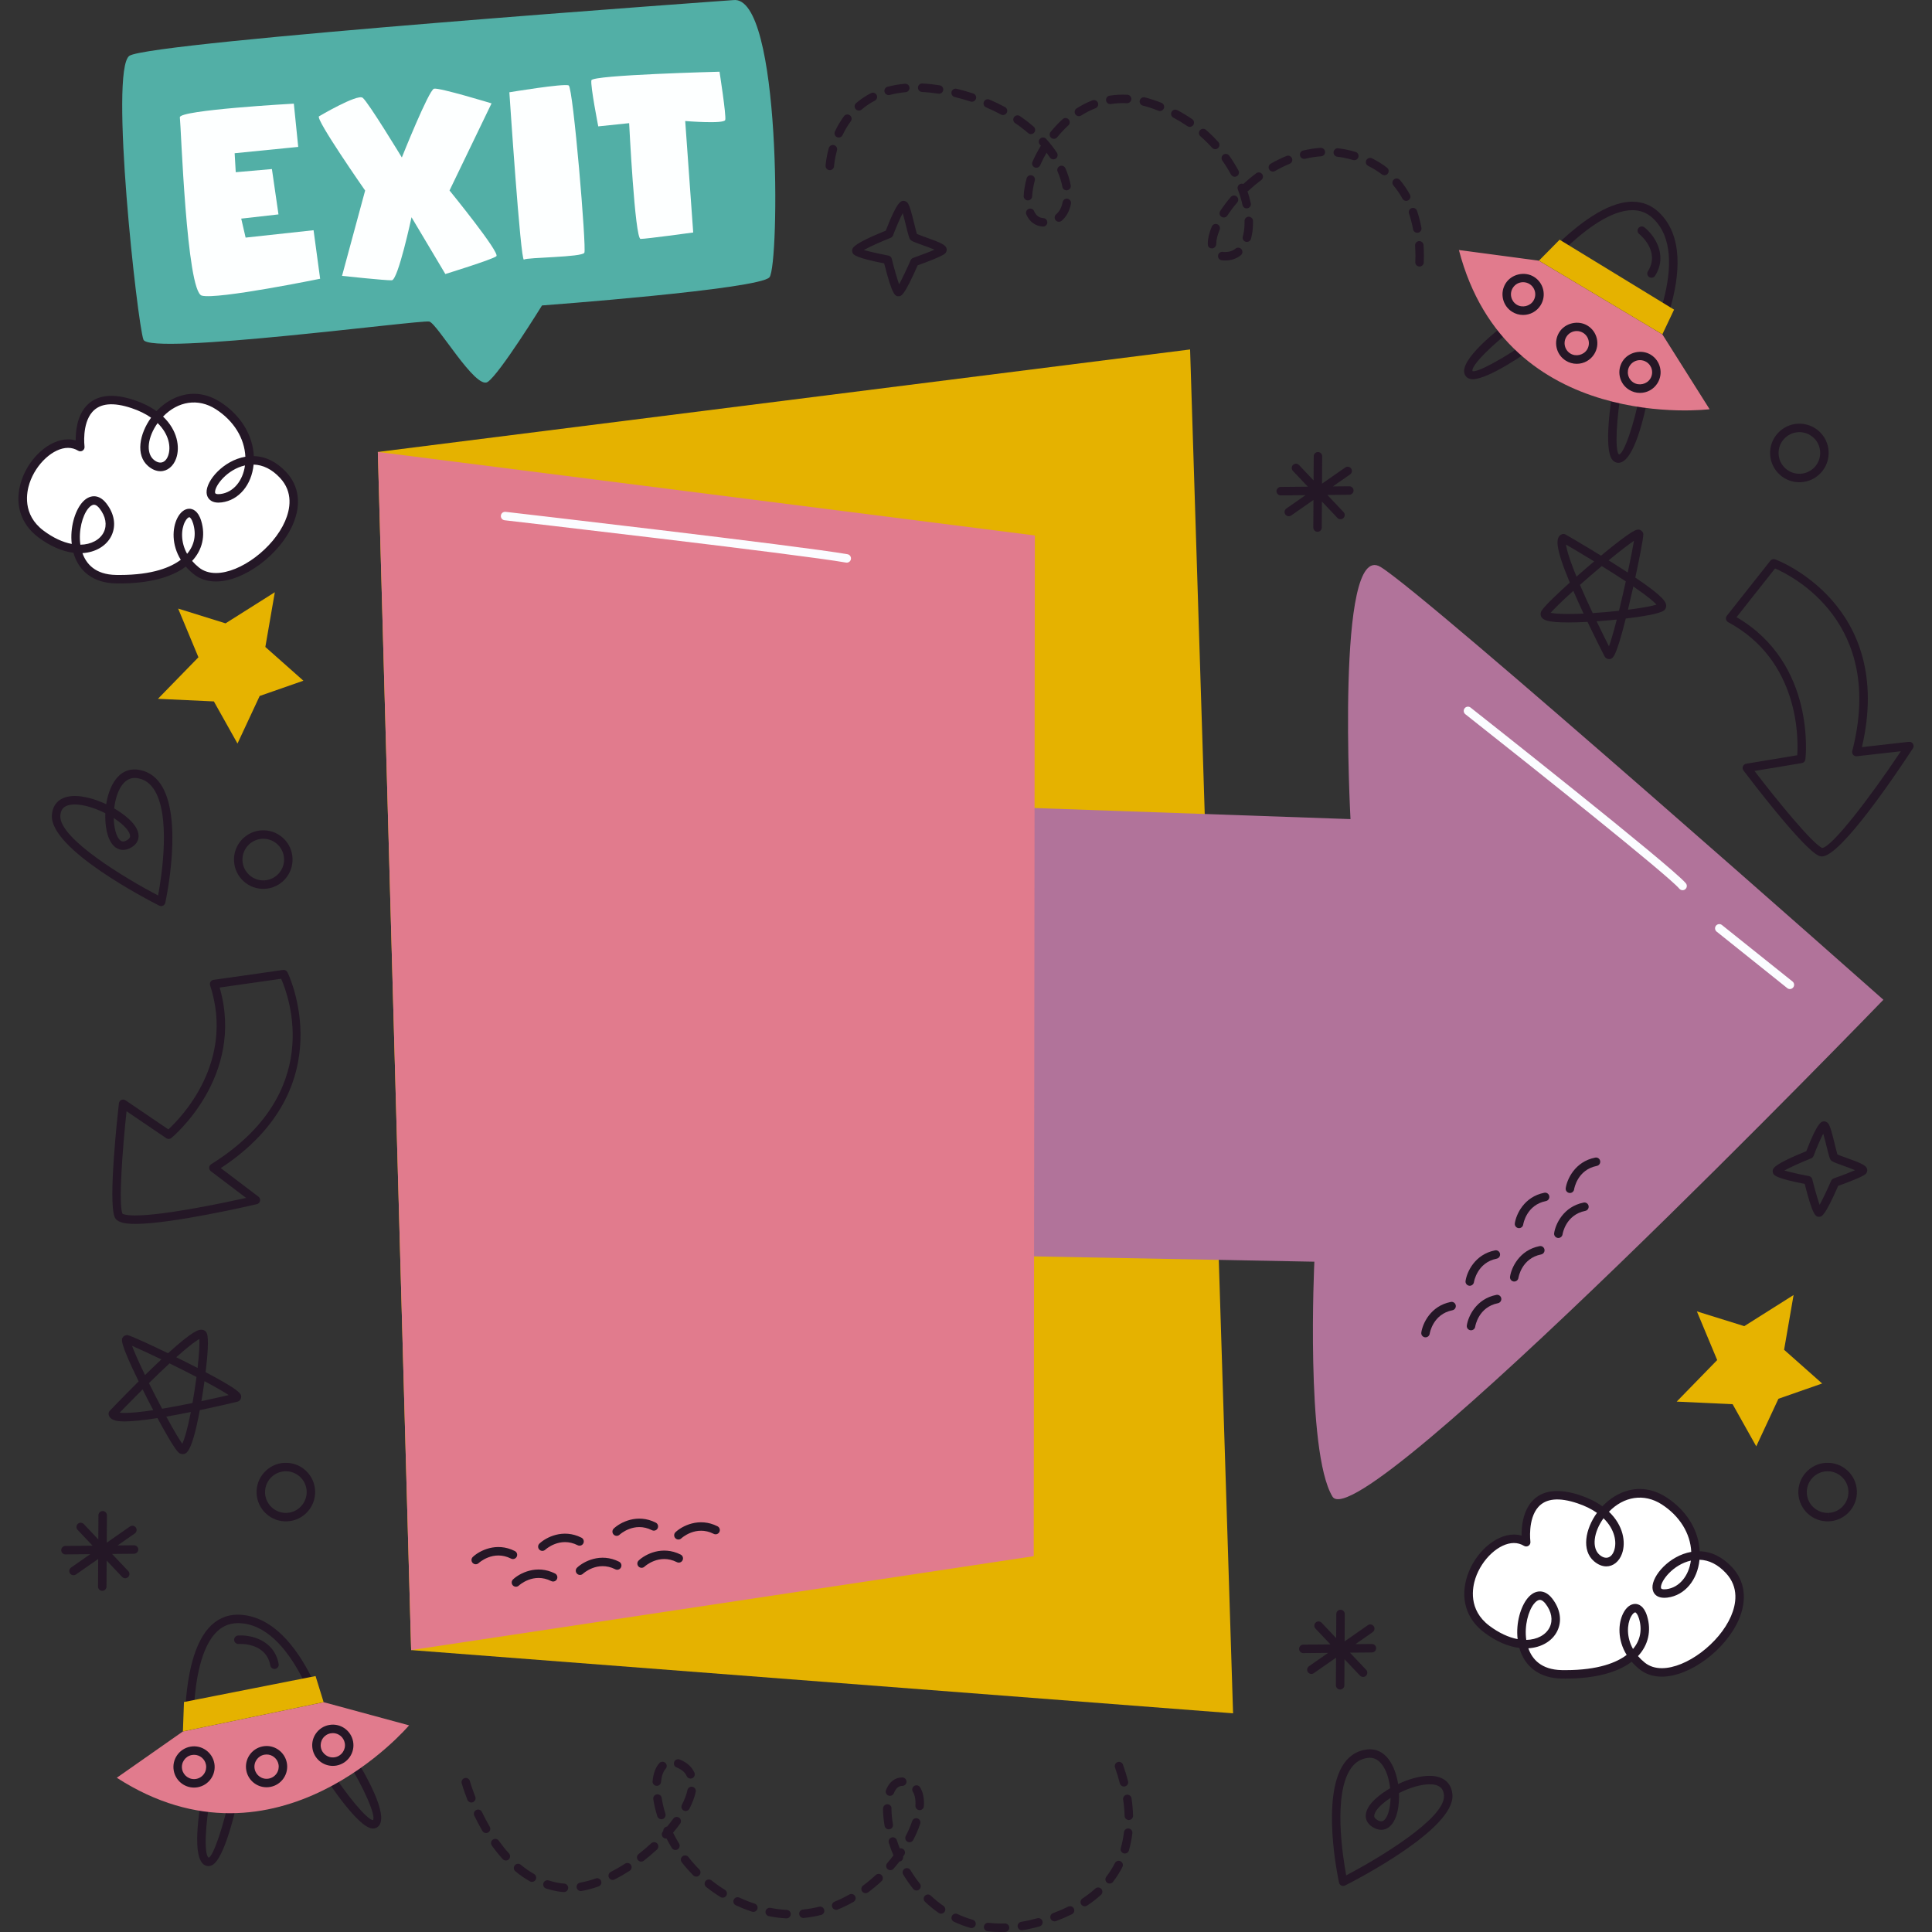 <svg width="190" height="190" viewBox="0 0 190 190" fill="none" xmlns="http://www.w3.org/2000/svg">
<rect x="0" y="0" width="190" height="190" fill="#333333" stroke="none"/>
<g clip-path="url(#clip0_998_2238)">
<path d="M13.18 151.968H13.177L11.566 151.983L13.258 150.804C13.447 150.672 13.493 150.412 13.361 150.224C13.229 150.034 12.967 149.99 12.781 150.12L10.498 151.712L10.514 149.021C10.516 148.79 10.331 148.603 10.1 148.602H10.098C9.869 148.602 9.683 148.786 9.681 149.016L9.667 151.391L8.239 149.881C8.08 149.716 7.817 149.707 7.65 149.865C7.483 150.023 7.476 150.287 7.634 150.454L9.103 152.007L6.434 152.033C6.204 152.035 6.019 152.223 6.021 152.453C6.024 152.682 6.209 152.866 6.438 152.866H6.442L8.876 152.843L6.991 154.157C6.802 154.289 6.756 154.549 6.888 154.737C6.969 154.853 7.099 154.915 7.23 154.915C7.313 154.915 7.396 154.891 7.468 154.84L9.656 153.315L9.64 156.026C9.638 156.256 9.823 156.444 10.054 156.445H10.056C10.285 156.445 10.471 156.261 10.473 156.031L10.488 153.471L12.011 155.079C12.093 155.165 12.202 155.21 12.313 155.21C12.416 155.21 12.519 155.172 12.6 155.096C12.767 154.938 12.774 154.673 12.616 154.507L11.022 152.822L13.186 152.802C13.416 152.799 13.601 152.611 13.598 152.381C13.595 152.152 13.41 151.968 13.18 151.968Z" fill="#241726"/>
<path d="M132.695 47.822H132.692L131.081 47.837L132.772 46.657C132.961 46.525 133.008 46.266 132.876 46.077C132.743 45.888 132.482 45.844 132.296 45.974L130.013 47.565L130.029 44.874C130.03 44.644 129.845 44.457 129.615 44.455H129.612C129.384 44.455 129.197 44.64 129.196 44.869L129.182 47.244L127.753 45.735C127.595 45.569 127.332 45.56 127.165 45.719C126.998 45.876 126.99 46.141 127.148 46.308L128.618 47.861L125.949 47.886C125.719 47.889 125.534 48.077 125.536 48.307C125.539 48.535 125.724 48.719 125.953 48.719H125.957L128.391 48.696L126.506 50.01C126.317 50.142 126.271 50.402 126.403 50.59C126.484 50.707 126.613 50.769 126.744 50.769C126.828 50.769 126.91 50.744 126.983 50.694L129.17 49.168L129.154 51.88C129.153 52.11 129.338 52.297 129.568 52.298H129.571C129.8 52.298 129.986 52.114 129.987 51.884L130.003 49.324L131.525 50.932C131.607 51.019 131.717 51.063 131.828 51.063C131.93 51.063 132.034 51.025 132.115 50.949C132.281 50.791 132.289 50.526 132.131 50.36L130.537 48.675L132.7 48.655C132.931 48.652 133.115 48.464 133.113 48.234C133.11 48.005 132.925 47.822 132.695 47.822Z" fill="#241726"/>
<path d="M134.916 161.675H134.913L133.302 161.69L134.994 160.511C135.183 160.379 135.229 160.119 135.097 159.931C134.964 159.741 134.703 159.697 134.517 159.827L132.234 161.419L132.25 158.728C132.252 158.497 132.067 158.31 131.836 158.309H131.834C131.605 158.309 131.419 158.493 131.417 158.723L131.403 161.098L129.975 159.588C129.816 159.423 129.553 159.414 129.386 159.572C129.219 159.73 129.212 159.994 129.369 160.161L130.839 161.714L128.17 161.74C127.94 161.742 127.756 161.93 127.758 162.16C127.76 162.389 127.946 162.573 128.174 162.573H128.178L130.613 162.55L128.728 163.864C128.539 163.996 128.492 164.256 128.624 164.444C128.706 164.561 128.835 164.622 128.966 164.622C129.049 164.622 129.132 164.598 129.204 164.547L131.392 163.022L131.376 165.733C131.375 165.964 131.56 166.151 131.79 166.152H131.793C132.021 166.152 132.208 165.968 132.209 165.738L132.224 163.178L133.747 164.786C133.829 164.873 133.939 164.917 134.05 164.917C134.152 164.917 134.256 164.879 134.336 164.803C134.503 164.645 134.51 164.38 134.353 164.214L132.758 162.529L134.922 162.509C135.152 162.506 135.337 162.318 135.335 162.088C135.332 161.859 135.146 161.675 134.916 161.675Z" fill="#241726"/>
<path d="M177.104 47.423L177.092 47.423C175.505 47.498 174.155 46.267 174.08 44.68C174.006 43.1 175.231 41.75 176.811 41.669C177.592 41.633 178.329 41.898 178.897 42.417C179.466 42.934 179.799 43.643 179.835 44.411C179.908 45.991 178.683 47.342 177.104 47.423ZM176.862 42.501C175.73 42.559 174.86 43.519 174.913 44.641C174.965 45.769 175.925 46.644 177.053 46.592L177.083 47.007L177.062 46.591C178.184 46.534 179.054 45.574 179.003 44.451C178.978 43.904 178.741 43.401 178.336 43.033C177.932 42.664 177.408 42.475 176.862 42.501Z" fill="#241726"/>
<path d="M26.038 87.411L26.025 87.412C24.439 87.486 23.088 86.255 23.014 84.668C22.94 83.088 24.165 81.738 25.744 81.658C26.526 81.621 27.262 81.887 27.831 82.405C28.399 82.923 28.733 83.631 28.768 84.4C28.842 85.979 27.616 87.331 26.038 87.411ZM25.796 82.489C24.664 82.547 23.794 83.507 23.846 84.629C23.899 85.757 24.859 86.632 25.986 86.58L26.016 86.995L25.995 86.579C27.117 86.522 27.988 85.562 27.936 84.439C27.911 83.893 27.674 83.389 27.27 83.021C26.866 82.652 26.342 82.464 25.796 82.489Z" fill="#241726"/>
<path d="M179.88 149.614L179.868 149.615C178.282 149.689 176.931 148.459 176.857 146.871C176.783 145.292 178.007 143.941 179.587 143.861C180.368 143.824 181.105 144.09 181.674 144.608C182.242 145.126 182.575 145.835 182.611 146.603C182.685 148.183 181.459 149.534 179.88 149.614ZM179.638 144.692C178.507 144.75 177.637 145.71 177.689 146.832C177.742 147.961 178.702 148.835 179.829 148.783L179.859 149.199L179.838 148.783C180.96 148.725 181.831 147.765 181.779 146.642C181.754 146.096 181.517 145.592 181.112 145.224C180.708 144.856 180.185 144.667 179.638 144.692Z" fill="#241726"/>
<path d="M28.259 149.614L28.247 149.615C26.661 149.689 25.31 148.459 25.236 146.871C25.162 145.292 26.386 143.941 27.966 143.861C28.747 143.824 29.484 144.09 30.053 144.608C30.621 145.126 30.954 145.835 30.99 146.603C31.064 148.183 29.838 149.534 28.259 149.614ZM28.017 144.692C26.886 144.75 26.016 145.71 26.068 146.832C26.121 147.961 27.081 148.835 28.208 148.783L28.238 149.199L28.217 148.783C29.339 148.725 30.21 147.765 30.158 146.642C30.133 146.096 29.896 145.592 29.491 145.224C29.087 144.856 28.564 144.667 28.017 144.692Z" fill="#241726"/>
<path d="M7.899 43.966C7.899 43.966 7.077 37.726 13.084 39.745C19.09 41.764 17.133 47.477 14.843 45.522C12.553 43.567 16.85 36.936 21.446 39.889C26.042 42.842 25.014 48.571 21.754 48.994C18.494 49.417 23.727 42.323 27.835 46.704C31.942 51.084 22.975 59.072 19.308 56.135C15.641 53.199 18.51 48.459 19.39 51.347C20.27 54.236 17.898 57.069 11.393 56.957C4.89 56.845 7.85 46.839 10.123 49.751C12.396 52.664 8.622 55.952 4.034 52.52C-0.554 49.089 4.68 41.995 7.899 43.966Z" fill="white"/>
<path d="M11.762 57.378L11.386 57.374C9.254 57.337 7.753 56.245 7.224 54.363C6.103 54.221 4.92 53.703 3.785 52.854C1.987 51.51 1.378 49.469 2.114 47.255C2.868 44.987 4.878 43.21 6.688 43.21C6.949 43.21 7.201 43.245 7.444 43.314C7.436 42.446 7.57 40.968 8.451 39.964C9.435 38.842 11.055 38.624 13.216 39.351C14.05 39.631 14.78 39.995 15.392 40.434C16.425 39.344 17.744 38.727 19.062 38.727C19.954 38.727 20.831 39 21.671 39.539C23.657 40.815 24.863 42.777 24.962 44.855C26.128 44.889 27.195 45.414 28.138 46.42C29.416 47.783 29.652 49.616 28.801 51.58C27.508 54.566 23.975 57.185 21.242 57.185C20.386 57.186 19.647 56.942 19.047 56.461C18.76 56.232 18.5 55.983 18.272 55.72C16.837 56.806 14.599 57.378 11.762 57.378ZM8.108 54.396C8.479 55.447 9.36 56.506 11.4 56.541L11.762 56.545C15.033 56.545 16.819 55.778 17.778 55.049C16.863 53.567 16.933 51.947 17.442 50.944C17.737 50.365 18.164 50.032 18.615 50.032C18.917 50.032 19.472 50.188 19.788 51.227C20.228 52.673 19.902 54.088 18.893 55.164C19.09 55.393 19.316 55.609 19.567 55.811C20.016 56.17 20.579 56.353 21.241 56.352C23.64 56.352 26.879 53.92 28.037 51.249C28.539 50.089 28.86 48.408 27.53 46.989C26.747 46.154 25.876 45.717 24.941 45.688C24.745 47.683 23.497 49.188 21.807 49.407C21.692 49.422 21.586 49.429 21.489 49.429C21.489 49.429 21.488 49.429 21.488 49.429C20.654 49.429 20.336 48.919 20.316 48.441C20.269 47.266 21.963 45.291 24.13 44.916C24.051 43.1 22.984 41.373 21.22 40.241C19.485 39.127 17.498 39.456 16.036 40.967C17.455 42.317 17.719 43.979 17.323 45.087C17.047 45.861 16.455 46.341 15.779 46.341C15.373 46.341 14.956 46.168 14.572 45.84C13.309 44.761 13.717 42.654 14.859 41.077C14.323 40.702 13.684 40.387 12.951 40.141C11.138 39.531 9.838 39.649 9.079 40.512C8.039 41.695 8.309 43.891 8.312 43.914C8.333 44.073 8.261 44.23 8.126 44.317C7.991 44.404 7.819 44.407 7.682 44.322C7.38 44.138 7.046 44.044 6.689 44.044C5.239 44.044 3.542 45.603 2.905 47.518C2.614 48.394 2.165 50.602 4.284 52.187C5.21 52.88 6.158 53.325 7.056 53.494C6.872 51.878 7.366 50.304 8.018 49.494C8.381 49.043 8.805 48.804 9.245 48.804C9.549 48.804 10.005 48.924 10.451 49.496C11.259 50.531 11.442 51.697 10.954 52.697C10.473 53.684 9.396 54.32 8.108 54.396ZM18.615 50.865C18.538 50.865 18.354 50.989 18.185 51.322C17.812 52.056 17.75 53.301 18.401 54.465C19.118 53.624 19.328 52.577 18.99 51.47C18.857 51.029 18.689 50.865 18.615 50.865ZM9.245 49.638C9.069 49.638 8.864 49.772 8.666 50.017C8.111 50.706 7.704 52.179 7.906 53.57C8.962 53.553 9.84 53.082 10.206 52.332C10.549 51.63 10.399 50.783 9.795 50.009C9.663 49.839 9.46 49.638 9.245 49.638ZM24.093 45.771C22.346 46.16 21.123 47.763 21.149 48.408C21.152 48.487 21.157 48.596 21.488 48.596C21.553 48.596 21.624 48.591 21.7 48.581C22.95 48.419 23.888 47.292 24.093 45.771ZM15.501 41.607C14.516 42.979 14.328 44.536 15.113 45.206C15.704 45.711 16.281 45.527 16.538 44.807C16.838 43.968 16.616 42.692 15.501 41.607Z" fill="#241726"/>
<path d="M150.092 151.669C150.092 151.669 149.27 145.429 155.277 147.448C161.283 149.467 159.326 155.18 157.036 153.225C154.746 151.27 159.043 144.639 163.639 147.592C168.235 150.544 167.207 156.274 163.947 156.697C160.687 157.119 165.921 150.026 170.028 154.407C174.135 158.787 165.168 166.775 161.501 163.838C157.834 160.902 160.704 156.162 161.583 159.051C162.463 161.939 160.091 164.772 153.587 164.66C147.083 164.548 150.043 154.542 152.317 157.455C154.59 160.367 150.816 163.655 146.228 160.223C141.639 156.792 146.873 149.698 150.092 151.669Z" fill="white"/>
<path d="M153.956 165.08L153.579 165.077C151.447 165.04 149.946 163.948 149.418 162.066C148.296 161.924 147.113 161.406 145.978 160.557C144.18 159.212 143.571 157.172 144.307 154.957C145.062 152.69 147.071 150.913 148.882 150.913C149.142 150.913 149.395 150.948 149.637 151.018C149.629 150.149 149.763 148.671 150.644 147.667C151.629 146.544 153.247 146.327 155.409 147.053C156.243 147.334 156.973 147.698 157.586 148.137C158.619 147.048 159.938 146.43 161.255 146.43C162.147 146.43 163.025 146.703 163.864 147.242C165.851 148.518 167.057 150.481 167.155 152.558C168.321 152.591 169.389 153.117 170.332 154.122C171.61 155.486 171.846 157.319 170.995 159.283C169.701 162.269 166.169 164.888 163.435 164.888C162.579 164.889 161.841 164.644 161.24 164.164C160.954 163.935 160.694 163.686 160.466 163.422C159.03 164.509 156.793 165.08 153.956 165.08ZM150.301 162.099C150.672 163.15 151.554 164.209 153.593 164.244L153.956 164.247C157.226 164.247 159.012 163.48 159.971 162.752C159.056 161.27 159.126 159.65 159.636 158.647C159.93 158.068 160.358 157.735 160.808 157.735C161.11 157.735 161.665 157.891 161.981 158.93C162.422 160.377 162.095 161.791 161.087 162.867C161.284 163.096 161.51 163.312 161.761 163.514C162.21 163.873 162.773 164.056 163.435 164.055C165.834 164.055 169.073 161.623 170.23 158.952C170.733 157.791 171.053 156.11 169.723 154.692C168.94 153.856 168.07 153.419 167.135 153.391C166.939 155.386 165.69 156.891 164 157.11C162.904 157.254 162.532 156.678 162.51 156.145C162.463 154.969 164.157 152.994 166.324 152.618C166.245 150.803 165.177 149.076 163.414 147.943C161.68 146.829 159.692 147.159 158.23 148.669C159.648 150.02 159.913 151.681 159.516 152.79C159.241 153.563 158.649 154.043 157.973 154.044H157.972C157.567 154.044 157.149 153.87 156.765 153.543C155.502 152.464 155.91 150.357 157.052 148.78C156.516 148.404 155.877 148.09 155.144 147.844C153.332 147.233 152.03 147.351 151.272 148.214C150.232 149.397 150.502 151.594 150.505 151.616C150.526 151.775 150.454 151.932 150.319 152.019C150.184 152.107 150.012 152.109 149.875 152.025C149.573 151.84 149.239 151.746 148.882 151.746C147.432 151.746 145.735 153.305 145.098 155.22C144.807 156.096 144.358 158.305 146.477 159.89C147.403 160.582 148.351 161.028 149.249 161.197C149.065 159.581 149.559 158.006 150.211 157.196C150.574 156.745 150.998 156.507 151.438 156.507C151.742 156.507 152.198 156.627 152.644 157.198C153.452 158.233 153.635 159.4 153.148 160.4C152.667 161.387 151.59 162.023 150.301 162.099ZM160.808 158.568C160.732 158.568 160.547 158.692 160.378 159.024C160.005 159.759 159.944 161.004 160.595 162.168C161.311 161.327 161.521 160.28 161.184 159.172C161.05 158.732 160.883 158.568 160.808 158.568ZM151.438 157.34C151.262 157.34 151.057 157.475 150.86 157.719C150.305 158.409 149.897 159.882 150.1 161.273C151.156 161.256 152.033 160.785 152.399 160.035C152.742 159.332 152.592 158.485 151.988 157.711C151.856 157.542 151.653 157.34 151.438 157.34ZM166.287 153.475C164.54 153.863 163.317 155.467 163.343 156.111C163.346 156.191 163.35 156.299 163.683 156.299C163.747 156.299 163.817 156.294 163.893 156.285C165.143 156.122 166.081 154.996 166.287 153.475ZM157.695 149.311C156.71 150.683 156.522 152.239 157.306 152.909C157.898 153.416 158.474 153.23 158.732 152.51C159.032 151.671 158.809 150.395 157.695 149.311Z" fill="#241726"/>
<path d="M158.23 64.815C158.047 64.815 157.883 64.71 157.792 64.534C157.523 64.014 156.845 62.673 156.122 61.158C155.424 61.195 154.79 61.213 154.233 61.213C152.073 61.214 151.738 60.941 151.579 60.662C151.477 60.482 151.482 60.271 151.594 60.083C151.899 59.569 153.383 58.193 154.38 57.296C152.891 53.72 152.971 52.821 153.587 52.546C153.708 52.492 153.848 52.499 153.964 52.566C153.98 52.576 155.577 53.496 157.45 54.645C160.547 52.078 160.942 52.078 161.134 52.078C161.356 52.078 161.599 52.302 161.61 52.523C161.63 52.925 161.15 55.281 160.822 56.8C163.61 58.683 163.854 59.207 163.859 59.58C163.862 59.768 163.775 59.939 163.622 60.048C163.16 60.377 161.394 60.65 159.885 60.83C158.881 64.815 158.593 64.815 158.23 64.815ZM157.018 61.102C157.516 62.139 157.956 63.018 158.232 63.563C158.389 63.134 158.635 62.352 159 60.929C158.341 60.997 157.671 61.056 157.018 61.102ZM152.498 60.267C152.752 60.321 153.257 60.38 154.233 60.38C154.684 60.38 155.187 60.368 155.736 60.342C155.361 59.541 155.022 58.792 154.725 58.106C153.518 59.199 152.817 59.9 152.498 60.267ZM155.379 57.52C155.735 58.35 156.156 59.28 156.633 60.293C157.477 60.239 158.359 60.162 159.216 60.068C159.446 59.132 159.676 58.133 159.887 57.178C159.198 56.721 158.404 56.215 157.523 55.669C156.81 56.267 156.077 56.9 155.379 57.52ZM160.629 57.677C160.46 58.437 160.28 59.216 160.099 59.964C161.597 59.775 162.499 59.588 162.907 59.462C162.692 59.219 162.126 58.703 160.629 57.677ZM154.01 53.556C154.06 53.967 154.278 54.848 155.039 56.708C155.608 56.205 156.197 55.697 156.776 55.209C155.61 54.496 154.577 53.888 154.01 53.556ZM158.198 55.107C158.882 55.533 159.51 55.934 160.076 56.304C160.386 54.858 160.589 53.8 160.693 53.179C160.249 53.483 159.457 54.072 158.198 55.107Z" fill="#241726"/>
<path d="M17.943 142.998C17.838 142.998 17.682 142.967 17.536 142.824C17.11 142.406 16.122 140.638 15.486 139.458C14.094 139.677 13.011 139.788 12.266 139.788C11.83 139.788 10.808 139.788 10.684 139.107C10.661 138.976 10.701 138.842 10.793 138.746C10.806 138.732 12.077 137.398 13.636 135.849C11.765 132.011 11.936 131.737 12.074 131.516C12.164 131.372 12.393 131.274 12.558 131.306C12.952 131.38 15.129 132.405 16.527 133.082C19.068 130.771 19.561 130.771 19.802 130.771C20.052 130.771 20.255 130.905 20.344 131.128C20.555 131.655 20.403 133.435 20.221 134.944C23.787 136.825 23.752 137.111 23.712 137.44C23.692 137.599 23.581 137.791 23.326 137.853C23.257 137.87 21.694 138.251 19.65 138.679C18.844 142.997 18.303 142.997 17.943 142.998ZM16.356 139.315C17.133 140.746 17.649 141.594 17.93 141.991C18.114 141.597 18.416 140.664 18.768 138.861C17.9 139.036 17.093 139.187 16.356 139.315ZM11.77 138.93C11.89 138.944 12.051 138.955 12.266 138.955C12.918 138.955 13.86 138.862 15.072 138.679C14.717 138.007 14.363 137.316 14.025 136.638C13.06 137.599 12.227 138.456 11.77 138.93ZM14.649 136.02C15.062 136.854 15.503 137.716 15.941 138.54C16.832 138.391 17.835 138.202 18.931 137.977C19.078 137.145 19.212 136.27 19.323 135.415C18.468 134.97 17.552 134.51 16.673 134.08C16.067 134.642 15.388 135.293 14.649 136.02ZM20.109 135.828C20.02 136.484 19.918 137.149 19.808 137.794C20.939 137.554 21.895 137.335 22.487 137.197C22.107 136.942 21.405 136.519 20.109 135.828ZM12.987 132.355C13.178 132.874 13.562 133.78 14.263 135.231C14.838 134.668 15.376 134.152 15.87 133.689C14.543 133.05 13.566 132.604 12.987 132.355ZM17.334 133.476C18.032 133.82 18.747 134.179 19.431 134.532C19.601 133.03 19.633 132.109 19.607 131.684C19.325 131.833 18.689 132.26 17.334 133.476Z" fill="#241726"/>
<path d="M88.365 29.135C88.056 29.135 87.764 29.135 86.953 25.902C84.213 25.375 83.973 25.053 83.893 24.945C83.816 24.841 83.783 24.65 83.817 24.526C83.867 24.351 83.982 23.944 87.112 22.682C88.237 19.752 88.617 19.752 88.871 19.752C89.002 19.752 89.183 19.846 89.262 19.952C89.464 20.222 89.646 20.924 89.922 22.046C90.008 22.398 90.113 22.822 90.173 23.009C90.337 23.082 90.699 23.212 90.999 23.32C92.609 23.896 93.025 24.093 93.1 24.477C93.128 24.621 93.055 24.832 92.946 24.93C92.619 25.223 91.064 25.8 90.248 26.091C88.923 29.106 88.639 29.121 88.389 29.134C88.381 29.135 88.372 29.135 88.365 29.135ZM84.953 24.586C85.5 24.744 86.498 24.971 87.369 25.133C87.53 25.163 87.658 25.284 87.697 25.443C87.92 26.345 88.211 27.372 88.421 27.959C88.724 27.413 89.183 26.446 89.556 25.591C89.603 25.485 89.691 25.403 89.8 25.365C90.544 25.103 91.385 24.781 91.907 24.552C91.541 24.398 91.042 24.219 90.718 24.103C89.8 23.774 89.627 23.703 89.509 23.544C89.405 23.405 89.341 23.174 89.113 22.245C89.027 21.895 88.895 21.36 88.778 20.958C88.504 21.479 88.123 22.364 87.826 23.148C87.785 23.257 87.7 23.344 87.591 23.388C86.625 23.773 85.528 24.265 84.953 24.586Z" fill="#241726"/>
<path d="M178.892 119.662C178.584 119.662 178.293 119.662 177.481 116.43C174.742 115.903 174.511 115.592 174.422 115.473C174.344 115.369 174.311 115.178 174.346 115.054C174.396 114.878 174.51 114.471 177.64 113.21C178.764 110.279 179.145 110.279 179.399 110.279C179.53 110.279 179.711 110.374 179.79 110.479C179.992 110.749 180.174 111.45 180.45 112.573C180.536 112.925 180.641 113.35 180.701 113.536C180.866 113.609 181.227 113.74 181.528 113.847C183.138 114.424 183.553 114.621 183.628 115.005C183.656 115.149 183.583 115.36 183.473 115.458C183.147 115.75 181.591 116.328 180.775 116.618C179.45 119.634 179.167 119.648 178.915 119.661C178.908 119.662 178.899 119.662 178.892 119.662ZM175.481 115.114C176.028 115.272 177.026 115.498 177.897 115.661C178.058 115.691 178.186 115.812 178.225 115.97C178.448 116.873 178.739 117.9 178.949 118.487C179.252 117.941 179.711 116.974 180.084 116.12C180.13 116.013 180.219 115.931 180.328 115.893C181.072 115.631 181.912 115.309 182.435 115.081C182.069 114.926 181.57 114.747 181.247 114.631C180.328 114.302 180.155 114.23 180.037 114.072C179.933 113.933 179.869 113.702 179.64 112.772C179.555 112.422 179.423 111.887 179.305 111.486C179.032 112.006 178.651 112.892 178.354 113.676C178.312 113.785 178.227 113.872 178.118 113.916C177.152 114.301 176.056 114.793 175.481 115.114Z" fill="#241726"/>
<path d="M22.18 61.303L27.027 58.242L26.095 63.626L29.837 66.943L25.538 68.444L23.356 73.123L21.033 68.98L15.533 68.724L19.514 64.639L17.519 59.85L22.18 61.303Z" fill="#E6B300"/>
<path d="M171.539 130.418L176.387 127.357L175.455 132.742L179.196 136.058L174.898 137.559L172.716 142.239L170.393 138.095L164.893 137.839L168.874 133.754L166.878 128.966L171.539 130.418Z" fill="#E6B300"/>
<path d="M144.83 37.293C144.727 37.293 144.633 37.282 144.551 37.258C144.314 37.191 144.134 37.034 144.044 36.815C143.469 35.416 147.203 32.471 148.835 31.27C149.021 31.135 149.281 31.173 149.418 31.359C149.554 31.544 149.514 31.805 149.329 31.942C146.762 33.831 144.611 36.003 144.815 36.499C145.276 36.664 148.021 35.187 150.766 33.218C150.953 33.083 151.214 33.127 151.348 33.313C151.482 33.501 151.439 33.761 151.252 33.895C150.093 34.725 146.385 37.293 144.83 37.293Z" fill="#241726"/>
<path d="M159.16 45.516C158.943 45.516 158.741 45.422 158.587 45.251C157.664 44.217 158.441 39.251 158.701 37.754C158.741 37.527 158.958 37.375 159.183 37.414C159.409 37.454 159.562 37.669 159.522 37.896C158.943 41.226 158.802 44.342 159.213 44.699C159.692 44.65 160.712 41.768 161.297 38.635C161.339 38.409 161.552 38.261 161.783 38.301C162.009 38.344 162.158 38.561 162.116 38.788C161.744 40.78 160.717 45.423 159.207 45.514C159.191 45.515 159.176 45.516 159.16 45.516Z" fill="#241726"/>
<path d="M161.146 37.02C161.073 37.02 161.001 37.001 160.936 36.964L148.716 29.852C148.614 29.793 148.542 29.693 148.518 29.578C148.493 29.462 148.519 29.342 148.589 29.247C148.869 28.863 155.512 19.836 160.537 19.836C161.535 19.836 162.41 20.186 163.14 20.876C167.975 25.452 161.773 36.351 161.506 36.812C161.451 36.908 161.36 36.978 161.253 37.007C161.218 37.016 161.181 37.02 161.146 37.02ZM149.541 29.369L160.986 36.029C162.014 34.108 166.468 25.172 162.568 21.481C161.99 20.935 161.326 20.669 160.538 20.669C156.473 20.669 150.849 27.666 149.541 29.369Z" fill="#241726"/>
<path d="M151.345 25.636L163.482 32.88L168.129 40.245C168.129 40.245 148.202 42.756 143.475 24.59L151.345 25.636Z" fill="#E17B8D"/>
<path d="M162.416 27.314C162.34 27.314 162.264 27.294 162.195 27.251C162 27.128 161.941 26.871 162.064 26.677C163.297 24.71 161.288 23.08 161.202 23.012C161.021 22.869 160.991 22.607 161.134 22.427C161.277 22.247 161.54 22.217 161.72 22.36C162.651 23.1 164.069 25.047 162.769 27.119C162.69 27.245 162.555 27.314 162.416 27.314Z" fill="#241726"/>
<path d="M153.379 23.574L164.634 30.451L163.482 32.879L151.345 25.634L153.379 23.574Z" fill="#E5B200"/>
<path d="M149.787 30.974C149.406 30.974 149.034 30.868 148.711 30.664C148.252 30.377 147.933 29.928 147.812 29.4C147.691 28.872 147.783 28.328 148.07 27.869C148.647 26.951 149.944 26.65 150.866 27.23C151.324 27.517 151.644 27.966 151.765 28.494C151.885 29.023 151.794 29.566 151.506 30.025C151.133 30.619 150.49 30.974 149.787 30.974ZM149.79 27.752C149.375 27.752 148.996 27.961 148.776 28.312C148.607 28.582 148.552 28.902 148.624 29.213C148.695 29.524 148.883 29.789 149.153 29.958C149.699 30.301 150.462 30.121 150.799 29.581C150.969 29.311 151.024 28.991 150.952 28.68C150.881 28.369 150.693 28.105 150.423 27.935C150.232 27.815 150.013 27.752 149.79 27.752Z" fill="#241726"/>
<path d="M155.06 35.778C154.68 35.778 154.308 35.671 153.984 35.468C153.526 35.18 153.206 34.731 153.085 34.203C152.964 33.675 153.056 33.132 153.344 32.673C153.92 31.756 155.218 31.456 156.139 32.033C156.598 32.321 156.917 32.77 157.038 33.298C157.159 33.826 157.067 34.369 156.779 34.828C156.406 35.423 155.763 35.778 155.06 35.778ZM155.063 32.556C154.649 32.556 154.27 32.765 154.05 33.115C153.88 33.386 153.826 33.706 153.897 34.017C153.969 34.328 154.156 34.593 154.427 34.762C154.972 35.105 155.735 34.924 156.074 34.385C156.243 34.115 156.297 33.795 156.226 33.484C156.155 33.172 155.967 32.908 155.697 32.738C155.506 32.619 155.287 32.556 155.063 32.556Z" fill="#241726"/>
<path d="M161.28 38.64C160.899 38.64 160.527 38.533 160.204 38.329C159.745 38.042 159.426 37.593 159.305 37.065C159.184 36.537 159.276 35.993 159.564 35.534C160.139 34.618 161.438 34.317 162.359 34.894C162.818 35.183 163.137 35.632 163.258 36.16C163.379 36.688 163.287 37.231 162.999 37.69C162.626 38.285 161.983 38.64 161.28 38.64ZM161.283 35.417C160.869 35.417 160.489 35.627 160.269 35.977C160.1 36.247 160.046 36.568 160.117 36.879C160.188 37.189 160.376 37.454 160.646 37.623C161.192 37.966 161.955 37.786 162.293 37.247C162.463 36.976 162.517 36.656 162.446 36.345C162.375 36.034 162.186 35.769 161.916 35.6C161.726 35.48 161.507 35.417 161.283 35.417Z" fill="#241726"/>
<path d="M20.493 183.519C20.385 183.519 20.278 183.496 20.177 183.449C18.806 182.807 19.563 178.113 19.952 176.124C19.996 175.898 20.212 175.751 20.441 175.795C20.667 175.839 20.814 176.058 20.77 176.284C20.159 179.411 20.044 182.467 20.53 182.694C20.986 182.508 22.003 179.56 22.692 176.251C22.739 176.026 22.956 175.879 23.185 175.929C23.41 175.975 23.555 176.196 23.507 176.421C23.198 177.909 22.089 182.811 20.85 183.432C20.733 183.49 20.612 183.519 20.493 183.519Z" fill="#241726"/>
<path d="M36.679 179.823C36.65 179.823 36.622 179.821 36.593 179.818C35.214 179.682 32.425 175.5 31.604 174.222C31.48 174.028 31.536 173.77 31.729 173.646C31.924 173.522 32.181 173.578 32.305 173.771C34.127 176.606 36.124 178.99 36.676 178.99C36.677 178.99 36.679 178.99 36.68 178.99C37.001 178.629 35.801 175.817 34.112 173.115C33.99 172.919 34.049 172.663 34.244 172.541C34.439 172.418 34.697 172.477 34.818 172.673C35.893 174.391 38.278 178.505 37.228 179.593C37.083 179.743 36.891 179.823 36.679 179.823Z" fill="#241726"/>
<path d="M18.816 175.17C18.73 175.17 18.646 175.144 18.574 175.093C18.478 175.024 18.416 174.918 18.403 174.801C18.352 174.355 17.2 163.823 20.52 160.105C21.298 159.233 22.264 158.791 23.39 158.791C30.109 158.889 32.917 171.111 33.033 171.631C33.058 171.738 33.038 171.852 32.978 171.945C32.919 172.039 32.825 172.105 32.716 172.128L18.906 175.16C18.876 175.167 18.846 175.17 18.816 175.17ZM23.439 159.624C22.498 159.624 21.763 159.963 21.141 160.659C18.438 163.687 19.002 172.173 19.186 174.246L32.12 171.407C31.577 169.297 28.81 159.703 23.441 159.625C23.441 159.624 23.439 159.624 23.439 159.624Z" fill="#241726"/>
<path d="M17.988 170.276L31.826 167.398L40.231 169.677C40.231 169.677 27.258 185.008 11.485 174.831L17.988 170.276Z" fill="#E17B8D"/>
<path d="M26.994 164.131C26.797 164.131 26.622 163.991 26.585 163.79C26.162 161.508 23.582 161.67 23.471 161.675C23.247 161.692 23.041 161.519 23.026 161.289C23.009 161.06 23.181 160.86 23.411 160.844C24.592 160.754 26.959 161.233 27.404 163.639C27.446 163.865 27.296 164.082 27.07 164.124C27.044 164.129 27.019 164.131 26.994 164.131Z" fill="#241726"/>
<path d="M18.092 167.382L31.033 164.83L31.827 167.398L17.988 170.276L18.092 167.382Z" fill="#E5B200"/>
<path d="M19.08 175.797C18.104 175.797 17.266 175.099 17.089 174.138C16.885 173.039 17.614 171.979 18.714 171.775C19.827 171.567 20.876 172.318 21.076 173.4C21.175 173.933 21.06 174.472 20.753 174.918C20.446 175.364 19.984 175.664 19.451 175.763C19.326 175.786 19.203 175.797 19.08 175.797ZM19.084 172.574C19.012 172.574 18.939 172.581 18.865 172.594C18.218 172.714 17.788 173.339 17.908 173.986C18.026 174.623 18.638 175.065 19.3 174.943C19.613 174.885 19.886 174.709 20.067 174.446C20.247 174.183 20.315 173.866 20.257 173.552C20.152 172.985 19.659 172.574 19.084 172.574Z" fill="#241726"/>
<path d="M26.213 175.766C25.237 175.766 24.399 175.068 24.221 174.107C24.018 173.008 24.747 171.948 25.847 171.744C26.964 171.534 28.009 172.287 28.209 173.37C28.308 173.902 28.193 174.441 27.886 174.887C27.579 175.333 27.117 175.633 26.584 175.732C26.46 175.755 26.336 175.766 26.213 175.766ZM26.217 172.543C26.145 172.543 26.072 172.55 25.998 172.564C25.35 172.683 24.921 173.308 25.041 173.956C25.159 174.593 25.775 175.038 26.433 174.913C26.746 174.854 27.019 174.678 27.2 174.415C27.38 174.152 27.448 173.835 27.39 173.521C27.285 172.954 26.792 172.543 26.217 172.543Z" fill="#241726"/>
<path d="M32.729 173.664C31.753 173.664 30.915 172.966 30.737 172.005C30.639 171.472 30.754 170.933 31.061 170.487C31.368 170.041 31.83 169.741 32.363 169.642C33.483 169.434 34.526 170.185 34.725 171.267C34.928 172.367 34.199 173.426 33.1 173.63C32.975 173.653 32.852 173.664 32.729 173.664ZM32.733 170.441C32.661 170.441 32.588 170.448 32.514 170.462C32.201 170.519 31.928 170.696 31.747 170.959C31.566 171.222 31.499 171.54 31.557 171.853C31.675 172.491 32.294 172.936 32.949 172.811C33.596 172.691 34.026 172.066 33.906 171.419C33.801 170.852 33.308 170.441 32.733 170.441Z" fill="#241726"/>
<path d="M13.298 120.365C12.1 120.365 11.477 120.158 11.279 119.695C10.617 118.142 11.582 109.486 11.694 108.504C11.711 108.359 11.802 108.233 11.934 108.173C12.067 108.112 12.222 108.125 12.342 108.207L16.556 111.067C17.755 109.967 23.139 104.486 20.663 96.903C20.624 96.785 20.64 96.658 20.705 96.553C20.77 96.449 20.878 96.378 21 96.361L27.838 95.389C28.014 95.362 28.188 95.455 28.269 95.614C28.326 95.728 33.805 106.941 21.713 114.876L25.419 117.685C25.548 117.782 25.609 117.945 25.575 118.103C25.541 118.261 25.42 118.386 25.262 118.422C24.924 118.501 16.919 120.365 13.298 120.365ZM12.046 119.367C12.055 119.367 12.267 119.532 13.298 119.532C16.138 119.532 21.991 118.297 24.202 117.808L20.734 115.179C20.624 115.096 20.563 114.965 20.569 114.828C20.575 114.692 20.648 114.566 20.765 114.494C31.943 107.524 28.423 98.009 27.65 96.257L21.6 97.117C24.139 105.878 16.927 111.856 16.852 111.916C16.709 112.032 16.508 112.04 16.356 111.937L12.446 109.284C12.051 112.948 11.638 118.414 12.046 119.368C12.045 119.368 12.046 119.367 12.046 119.367Z" fill="#241726"/>
<path d="M179.182 84.223C179.074 84.223 178.971 84.202 178.877 84.162C177.326 83.494 172.055 76.56 171.459 75.772C171.371 75.656 171.351 75.502 171.405 75.366C171.459 75.231 171.58 75.134 171.723 75.109L176.748 74.274C176.857 72.65 176.976 64.968 169.952 61.185C169.844 61.127 169.767 61.023 169.742 60.903C169.717 60.782 169.747 60.657 169.823 60.56L174.105 55.141C174.216 55 174.403 54.947 174.571 55.007C174.691 55.049 186.391 59.39 183.109 73.475L187.729 72.953C187.893 72.936 188.045 73.012 188.13 73.149C188.215 73.286 188.212 73.461 188.124 73.596C186.492 76.088 181.022 84.222 179.182 84.223ZM172.542 75.818C174.77 78.728 178.215 82.94 179.191 83.39C180.106 83.358 183.81 78.573 186.937 73.882L182.609 74.371C182.474 74.384 182.338 74.334 182.248 74.231C182.158 74.127 182.125 73.986 182.159 73.853C185.408 61.248 176.283 56.646 174.565 55.904L170.78 60.694C178.66 65.287 177.56 74.591 177.548 74.686C177.524 74.868 177.384 75.013 177.203 75.044L172.542 75.818Z" fill="#241726"/>
<path d="M15.849 89.109C15.784 89.109 15.72 89.093 15.661 89.064C14.56 88.507 4.908 83.53 5.103 80.18C5.173 78.974 5.992 78.281 7.352 78.281C8.245 78.281 9.346 78.572 10.444 79.09C10.72 77.303 11.664 75.466 13.515 75.688C14.438 75.799 15.19 76.256 15.75 77.045C18.073 80.314 16.331 88.437 16.255 88.781C16.228 88.907 16.144 89.013 16.027 89.068C15.971 89.095 15.91 89.109 15.849 89.109ZM7.352 79.115C6.139 79.115 5.962 79.75 5.934 80.229C5.803 82.481 12.42 86.43 15.548 88.068C15.892 86.214 16.863 80.048 15.071 77.527C14.647 76.929 14.105 76.598 13.416 76.515C12.129 76.365 11.41 77.888 11.229 79.502C12.004 79.953 13.593 81.017 13.628 82.182C13.637 82.503 13.529 82.961 12.959 83.316C12.294 83.729 11.623 83.658 11.146 83.145C10.497 82.444 10.313 81.097 10.358 79.976C9.292 79.434 8.184 79.115 7.352 79.115ZM11.186 80.449C11.207 81.39 11.42 82.215 11.757 82.578C11.903 82.736 12.025 82.754 12.104 82.754C12.223 82.754 12.362 82.705 12.518 82.608C12.769 82.452 12.797 82.311 12.794 82.207C12.783 81.824 12.272 81.146 11.186 80.449Z" fill="#241726"/>
<path d="M132.092 185.469C132.031 185.469 131.97 185.456 131.913 185.429C131.797 185.374 131.713 185.268 131.685 185.142C131.61 184.798 129.868 176.675 132.19 173.406C132.751 172.617 133.503 172.16 134.425 172.049C136.277 171.829 137.22 173.664 137.497 175.451C138.594 174.933 139.696 174.642 140.588 174.642C141.948 174.642 142.768 175.334 142.838 176.541C143.033 179.89 133.381 184.868 132.28 185.425C132.221 185.454 132.156 185.469 132.092 185.469ZM134.713 172.865C134.652 172.865 134.589 172.869 134.524 172.877C133.835 172.96 133.294 173.291 132.869 173.889C131.076 176.412 132.048 182.576 132.393 184.429C135.52 182.791 142.137 178.842 142.006 176.589C141.978 176.111 141.801 175.476 140.588 175.476C139.756 175.476 138.648 175.795 137.583 176.337C137.628 177.458 137.444 178.805 136.795 179.505C136.526 179.795 136.195 179.948 135.837 179.949H135.837C135.56 179.949 135.273 179.857 134.982 179.677C134.412 179.322 134.304 178.865 134.313 178.543C134.348 177.379 135.937 176.314 136.712 175.863C136.54 174.331 135.875 172.865 134.713 172.865ZM136.755 176.81C135.668 177.507 135.157 178.185 135.146 178.567C135.143 178.672 135.172 178.813 135.422 178.969C135.578 179.066 135.718 179.115 135.837 179.115C135.916 179.115 136.037 179.097 136.184 178.939C136.52 178.576 136.733 177.751 136.755 176.81Z" fill="#241726"/>
<path d="M93.269 56.998C93.19 56.998 93.11 56.976 93.039 56.928C92.528 56.588 89.766 56.277 87.968 56.164C87.738 56.15 87.564 55.952 87.578 55.723C87.592 55.493 87.795 55.318 88.02 55.333C88.78 55.38 92.619 55.647 93.501 56.235C93.692 56.363 93.744 56.621 93.616 56.813C93.536 56.933 93.404 56.998 93.269 56.998Z" fill="#FBFCFF"/>
<path d="M37.158 44.448L117.038 34.367L121.265 168.494L40.434 162.276L37.158 44.448Z" fill="#E5B200"/>
<path d="M82.182 78.779L132.813 80.555C132.813 80.555 131.316 53.084 135.758 55.748C140.199 58.413 185.22 98.32 185.22 98.32C185.22 98.32 133.701 151.616 131.036 147.174C128.371 142.733 129.259 124.08 129.259 124.08L82.182 123.191V78.779H82.182Z" fill="#B1739A"/>
<path d="M37.158 44.447L101.772 52.66L101.661 153.04L40.434 162.275L37.158 44.447Z" fill="#E17B8D"/>
<path d="M83.274 55.332C83.25 55.332 83.226 55.331 83.201 55.326C78.547 54.504 49.914 51.197 49.625 51.164C49.396 51.138 49.232 50.931 49.259 50.703C49.285 50.474 49.49 50.313 49.72 50.336C50.009 50.37 78.667 53.679 83.345 54.505C83.572 54.545 83.723 54.761 83.683 54.988C83.648 55.19 83.472 55.332 83.274 55.332Z" fill="#FBFCFF"/>
<path d="M165.471 87.546C165.352 87.546 165.233 87.495 165.151 87.397C164.075 86.105 150.916 75.609 144.108 70.239C143.927 70.097 143.896 69.835 144.039 69.655C144.181 69.474 144.443 69.443 144.624 69.586C145.43 70.222 164.39 85.183 165.791 86.863C165.938 87.04 165.914 87.302 165.737 87.45C165.659 87.515 165.565 87.546 165.471 87.546Z" fill="#FBFCFF"/>
<path d="M176.023 97.266C175.932 97.266 175.84 97.236 175.764 97.174L168.821 91.62C168.642 91.476 168.613 91.214 168.756 91.035C168.901 90.857 169.162 90.826 169.342 90.97L176.284 96.524C176.463 96.668 176.493 96.93 176.349 97.109C176.267 97.212 176.146 97.266 176.023 97.266Z" fill="#FBFCFF"/>
<path d="M46.786 153.835C46.676 153.835 46.566 153.791 46.484 153.705C46.325 153.539 46.332 153.275 46.498 153.116C47.132 152.513 48.811 151.615 50.631 152.535C50.836 152.638 50.919 152.889 50.815 153.094C50.712 153.3 50.462 153.382 50.256 153.278C48.5 152.394 47.088 153.707 47.073 153.72C46.992 153.797 46.889 153.835 46.786 153.835Z" fill="#241726"/>
<path d="M50.739 156.045C50.629 156.045 50.519 156.002 50.437 155.916C50.278 155.749 50.285 155.485 50.452 155.327C51.085 154.725 52.763 153.827 54.584 154.744C54.789 154.848 54.872 155.099 54.768 155.304C54.664 155.508 54.415 155.591 54.209 155.488C52.453 154.604 51.041 155.916 51.026 155.93C50.946 156.007 50.842 156.045 50.739 156.045Z" fill="#241726"/>
<path d="M53.337 152.52C53.228 152.52 53.117 152.477 53.036 152.391C52.877 152.224 52.884 151.96 53.05 151.802C53.684 151.199 55.362 150.301 57.182 151.22C57.388 151.324 57.47 151.574 57.367 151.779C57.264 151.985 57.013 152.068 56.808 151.963C55.052 151.078 53.639 152.392 53.625 152.405C53.544 152.481 53.441 152.52 53.337 152.52Z" fill="#241726"/>
<path d="M57.041 154.886C56.931 154.886 56.821 154.842 56.739 154.756C56.58 154.589 56.587 154.326 56.753 154.167C57.387 153.565 59.065 152.666 60.886 153.585C61.091 153.689 61.173 153.939 61.07 154.144C60.967 154.35 60.716 154.434 60.511 154.329C58.754 153.444 57.342 154.757 57.328 154.771C57.247 154.847 57.144 154.886 57.041 154.886Z" fill="#241726"/>
<path d="M60.645 151.042C60.535 151.042 60.425 150.998 60.343 150.912C60.185 150.745 60.191 150.482 60.358 150.323C60.992 149.721 62.671 148.822 64.49 149.741C64.696 149.845 64.778 150.095 64.674 150.3C64.572 150.506 64.322 150.59 64.115 150.485C62.36 149.601 60.947 150.914 60.933 150.927C60.852 151.003 60.749 151.042 60.645 151.042Z" fill="#241726"/>
<path d="M63.096 154.184C62.986 154.184 62.876 154.141 62.795 154.055C62.636 153.888 62.642 153.624 62.809 153.466C63.443 152.863 65.121 151.965 66.941 152.884C67.147 152.988 67.229 153.238 67.126 153.443C67.023 153.649 66.772 153.732 66.566 153.627C64.81 152.743 63.398 154.055 63.384 154.069C63.303 154.146 63.2 154.184 63.096 154.184Z" fill="#241726"/>
<path d="M66.717 151.401C66.608 151.401 66.497 151.357 66.416 151.271C66.257 151.105 66.264 150.841 66.43 150.682C67.064 150.08 68.742 149.182 70.562 150.101C70.768 150.205 70.85 150.455 70.747 150.66C70.644 150.865 70.394 150.949 70.188 150.844C68.432 149.959 67.019 151.273 67.005 151.286C66.924 151.363 66.821 151.401 66.717 151.401Z" fill="#241726"/>
<path d="M140.19 131.518C140.169 131.518 140.148 131.517 140.127 131.514C139.9 131.479 139.744 131.269 139.777 131.042C139.905 130.176 140.674 128.435 142.673 128.038C142.9 127.991 143.118 128.139 143.163 128.365C143.208 128.59 143.062 128.81 142.836 128.855C140.923 129.235 140.613 131.086 140.601 131.165C140.569 131.371 140.392 131.518 140.19 131.518Z" fill="#241726"/>
<path d="M144.665 130.825C144.644 130.825 144.624 130.824 144.602 130.82C144.375 130.786 144.219 130.575 144.253 130.348C144.38 129.484 145.15 127.742 147.149 127.345C147.378 127.297 147.594 127.446 147.639 127.672C147.684 127.898 147.537 128.117 147.312 128.162C145.398 128.542 145.089 130.393 145.076 130.471C145.045 130.678 144.867 130.825 144.665 130.825Z" fill="#241726"/>
<path d="M144.541 126.447C144.521 126.447 144.5 126.446 144.48 126.442C144.252 126.408 144.095 126.197 144.129 125.969C144.256 125.104 145.026 123.363 147.025 122.966C147.254 122.919 147.47 123.067 147.515 123.293C147.56 123.518 147.413 123.738 147.188 123.783C145.259 124.166 144.956 126.071 144.953 126.091C144.922 126.297 144.744 126.447 144.541 126.447Z" fill="#241726"/>
<path d="M148.915 126.03C148.894 126.03 148.874 126.029 148.852 126.026C148.625 125.991 148.469 125.78 148.503 125.554C148.63 124.688 149.4 122.947 151.399 122.55C151.628 122.503 151.844 122.651 151.889 122.877C151.934 123.102 151.787 123.322 151.562 123.366C149.648 123.747 149.339 125.598 149.327 125.676C149.294 125.882 149.117 126.03 148.915 126.03Z" fill="#241726"/>
<path d="M149.387 120.78C149.366 120.78 149.345 120.779 149.324 120.776C149.097 120.741 148.941 120.531 148.974 120.304C149.102 119.439 149.872 117.697 151.871 117.3C152.098 117.252 152.316 117.401 152.36 117.627C152.406 117.853 152.259 118.072 152.034 118.117C150.12 118.497 149.81 120.349 149.798 120.427C149.766 120.633 149.589 120.78 149.387 120.78Z" fill="#241726"/>
<path d="M153.254 121.747C153.233 121.747 153.213 121.745 153.191 121.742C152.964 121.708 152.808 121.497 152.841 121.27C152.969 120.405 153.739 118.664 155.738 118.266C155.964 118.22 156.183 118.368 156.228 118.593C156.273 118.819 156.126 119.038 155.901 119.083C153.987 119.464 153.677 121.315 153.666 121.393C153.634 121.599 153.456 121.747 153.254 121.747Z" fill="#241726"/>
<path d="M154.392 117.323C154.371 117.323 154.35 117.322 154.329 117.318C154.102 117.284 153.946 117.073 153.979 116.846C154.107 115.982 154.877 114.24 156.876 113.843C157.103 113.796 157.321 113.944 157.366 114.17C157.411 114.395 157.264 114.614 157.039 114.659C155.124 115.04 154.815 116.891 154.803 116.969C154.771 117.175 154.594 117.323 154.392 117.323Z" fill="#241726"/>
<path d="M72.115 0.01C72.115 0.01 14.701 4.106 12.721 5.492C10.741 6.878 13.513 31.821 14.107 33.405C14.7 34.989 41.426 31.425 42.218 31.623C43.009 31.821 46.771 38.354 47.958 37.562C49.146 36.77 53.303 30.039 53.303 30.039C53.303 30.039 74.683 28.456 75.673 27.268C76.663 26.081 76.866 -0.584 72.115 0.01Z" fill="#52AFA6"/>
<path d="M28.897 10.193C28.897 10.193 17.581 10.816 17.688 11.542C17.796 12.268 18.335 28.657 19.844 29.072C21.352 29.486 31.483 27.412 31.483 27.412L30.837 22.641L24.155 23.367L23.723 21.5L27.387 21.085L26.741 16.625L23.184 16.936L23.076 15.069L29.328 14.447L28.897 10.193Z" fill="#FDFFFF"/>
<path d="M31.375 11.439C31.375 11.439 35.129 9.219 35.663 9.614C36.197 10.009 39.519 15.486 39.519 15.486C39.519 15.486 42.169 8.845 42.683 8.722C43.197 8.598 48.34 10.166 48.34 10.166L44.208 18.732C44.208 18.732 49.215 24.872 48.813 25.199C48.411 25.526 43.797 26.948 43.797 26.948L40.471 21.366C40.471 21.366 39.151 27.541 38.53 27.565C37.908 27.589 33.637 27.13 33.637 27.13L35.909 18.739C35.909 18.739 30.969 11.663 31.375 11.439Z" fill="#FDFFFF"/>
<path d="M50.093 9.075C50.093 9.075 51.194 25.752 51.524 25.528C51.854 25.304 57.249 25.304 57.469 24.856C57.689 24.409 56.368 8.627 55.928 8.403C55.487 8.179 50.093 9.075 50.093 9.075Z" fill="#FDFFFF"/>
<path d="M70.76 7.053C70.76 7.053 58.273 7.369 58.16 7.896C58.048 8.423 58.835 12.428 58.835 12.428L61.873 12.112C61.873 12.112 62.435 23.496 62.998 23.496C63.561 23.496 68.173 22.864 68.173 22.864L67.386 11.902C67.386 11.902 71.211 12.218 71.323 11.796C71.436 11.375 70.76 7.053 70.76 7.053Z" fill="#FDFFFF"/>
<path d="M98.419 190.001C97.985 190.001 97.551 189.976 97.129 189.928C96.9 189.903 96.736 189.696 96.762 189.468C96.787 189.239 96.992 189.07 97.222 189.101C97.614 189.145 98.017 189.168 98.42 189.168C98.531 189.165 98.688 189.165 98.824 189.161C99.04 189.144 99.246 189.334 99.254 189.563C99.261 189.793 99.081 189.986 98.851 189.993C98.706 189.998 98.561 189.993 98.419 190.001ZM100.494 189.828C100.294 189.828 100.117 189.683 100.084 189.479C100.046 189.252 100.2 189.038 100.427 189.001C100.943 188.916 101.475 188.797 102.008 188.649C102.23 188.587 102.46 188.716 102.521 188.938C102.583 189.16 102.454 189.389 102.232 189.451C101.67 189.608 101.108 189.733 100.562 189.822C100.539 189.826 100.517 189.828 100.494 189.828ZM95.544 189.612C95.507 189.612 95.469 189.607 95.431 189.596C94.876 189.44 94.33 189.235 93.809 188.989C93.601 188.89 93.513 188.642 93.611 188.434C93.709 188.226 93.956 188.136 94.165 188.236C94.644 188.462 95.146 188.65 95.657 188.794C95.878 188.857 96.007 189.087 95.945 189.308C95.893 189.492 95.726 189.612 95.544 189.612ZM103.704 188.953C103.535 188.953 103.376 188.849 103.314 188.682C103.234 188.466 103.344 188.226 103.559 188.146C104.082 187.952 104.584 187.736 105.049 187.507C105.256 187.405 105.506 187.49 105.607 187.696C105.709 187.903 105.624 188.152 105.418 188.254C104.927 188.496 104.399 188.723 103.849 188.927C103.801 188.945 103.752 188.953 103.704 188.953ZM77.349 188.659C77.341 188.659 77.334 188.659 77.326 188.659C76.757 188.628 76.182 188.556 75.616 188.443C75.391 188.398 75.244 188.179 75.289 187.953C75.334 187.728 75.55 187.581 75.779 187.627C76.306 187.731 76.841 187.799 77.371 187.826C77.6 187.838 77.777 188.034 77.765 188.264C77.753 188.486 77.569 188.659 77.349 188.659ZM79.012 188.621C78.8 188.621 78.619 188.46 78.597 188.245C78.575 188.016 78.742 187.812 78.971 187.79C79.499 187.738 80.03 187.646 80.55 187.516C80.772 187.46 80.999 187.596 81.055 187.82C81.111 188.043 80.975 188.269 80.751 188.324C80.192 188.464 79.62 188.564 79.052 188.619C79.039 188.62 79.025 188.621 79.012 188.621ZM92.547 188.196C92.466 188.196 92.382 188.172 92.31 188.122C91.844 187.799 91.394 187.431 90.971 187.03C90.804 186.871 90.797 186.608 90.955 186.441C91.113 186.275 91.377 186.267 91.544 186.426C91.936 186.798 92.353 187.138 92.785 187.437C92.974 187.568 93.021 187.828 92.889 188.017C92.809 188.134 92.679 188.196 92.547 188.196ZM74.088 188.024C74.045 188.024 74.001 188.017 73.958 188.003C73.413 187.824 72.877 187.612 72.364 187.374C72.155 187.277 72.064 187.03 72.161 186.821C72.258 186.613 72.505 186.521 72.715 186.618C73.198 186.842 73.704 187.042 74.218 187.211C74.436 187.283 74.555 187.519 74.484 187.737C74.426 187.912 74.263 188.024 74.088 188.024ZM82.233 187.82C82.068 187.82 81.912 187.722 81.847 187.56C81.76 187.347 81.863 187.104 82.076 187.017C82.564 186.819 83.052 186.582 83.525 186.314C83.725 186.201 83.979 186.271 84.093 186.471C84.207 186.671 84.136 186.925 83.936 187.039C83.432 187.325 82.912 187.577 82.389 187.789C82.338 187.81 82.285 187.82 82.233 187.82ZM106.679 187.472C106.544 187.472 106.411 187.407 106.331 187.286C106.204 187.094 106.257 186.835 106.449 186.708C106.907 186.405 107.333 186.076 107.715 185.73C107.885 185.576 108.149 185.587 108.304 185.759C108.458 185.929 108.445 186.193 108.275 186.347C107.861 186.722 107.401 187.077 106.908 187.404C106.837 187.45 106.758 187.472 106.679 187.472ZM71.073 186.624C70.998 186.624 70.923 186.604 70.855 186.562C70.371 186.264 69.899 185.932 69.452 185.576C69.272 185.432 69.242 185.17 69.385 184.99C69.529 184.811 69.791 184.781 69.971 184.924C70.392 185.26 70.837 185.572 71.291 185.853C71.487 185.974 71.548 186.23 71.427 186.426C71.349 186.553 71.213 186.624 71.073 186.624ZM85.126 186.184C84.999 186.184 84.873 186.125 84.791 186.015C84.654 185.83 84.693 185.569 84.878 185.432C85.307 185.115 85.726 184.767 86.123 184.397C86.291 184.24 86.554 184.25 86.711 184.418C86.868 184.587 86.859 184.85 86.69 185.007C86.271 185.397 85.828 185.766 85.374 186.102C85.299 186.157 85.212 186.184 85.126 186.184ZM55.462 186.073C55.452 186.073 55.442 186.072 55.432 186.072C55.219 186.057 55.008 186.032 54.8 185.996C54.43 185.931 54.062 185.839 53.706 185.725C53.487 185.654 53.367 185.419 53.437 185.2C53.508 184.981 53.742 184.863 53.961 184.931C54.281 185.034 54.612 185.117 54.944 185.175C55.123 185.206 55.305 185.228 55.49 185.24C55.719 185.257 55.892 185.456 55.877 185.685C55.861 185.905 55.678 186.073 55.462 186.073ZM57.119 185.974C56.92 185.974 56.745 185.832 56.709 185.629C56.67 185.402 56.822 185.186 57.048 185.147C57.541 185.061 58.059 184.922 58.587 184.733C58.805 184.656 59.042 184.769 59.119 184.985C59.197 185.202 59.084 185.44 58.867 185.518C58.295 185.722 57.731 185.873 57.191 185.968C57.167 185.972 57.143 185.974 57.119 185.974ZM90.134 185.917C90.011 185.917 89.889 185.863 89.808 185.76C89.455 185.316 89.125 184.842 88.826 184.349C88.707 184.153 88.77 183.897 88.966 183.778C89.163 183.659 89.419 183.72 89.538 183.917C89.819 184.38 90.129 184.826 90.46 185.242C90.603 185.422 90.573 185.684 90.393 185.827C90.316 185.887 90.225 185.917 90.134 185.917ZM109.125 185.236C109.036 185.236 108.946 185.208 108.871 185.149C108.688 185.008 108.655 184.747 108.796 184.565C109.119 184.146 109.403 183.696 109.641 183.226C109.746 183.021 109.997 182.939 110.201 183.042C110.407 183.146 110.489 183.397 110.385 183.602C110.123 184.119 109.81 184.614 109.454 185.074C109.373 185.18 109.249 185.236 109.125 185.236ZM52.314 185.073C52.244 185.073 52.174 185.056 52.108 185.018C51.62 184.741 51.14 184.408 50.682 184.028C50.505 183.881 50.48 183.618 50.627 183.441C50.774 183.264 51.037 183.239 51.214 183.386C51.635 183.735 52.074 184.041 52.52 184.294C52.72 184.408 52.791 184.663 52.677 184.862C52.599 184.997 52.459 185.073 52.314 185.073ZM60.256 184.879C60.104 184.879 59.958 184.795 59.884 184.651C59.78 184.446 59.862 184.195 60.067 184.091C60.532 183.854 61.006 183.581 61.474 183.279C61.667 183.155 61.926 183.21 62.05 183.403C62.174 183.597 62.119 183.855 61.926 183.979C61.434 184.297 60.935 184.584 60.445 184.833C60.384 184.864 60.32 184.879 60.256 184.879ZM68.474 184.554C68.367 184.554 68.259 184.512 68.178 184.43C67.778 184.026 67.397 183.593 67.045 183.143C66.904 182.962 66.936 182.7 67.117 182.559C67.299 182.416 67.56 182.449 67.702 182.63C68.034 183.055 68.393 183.463 68.769 183.844C68.931 184.008 68.93 184.271 68.766 184.433C68.685 184.513 68.579 184.554 68.474 184.554ZM87.564 183.919C87.467 183.919 87.37 183.886 87.291 183.818C87.118 183.667 87.098 183.404 87.249 183.23C87.463 182.982 87.669 182.727 87.866 182.467C87.693 182.06 87.54 181.645 87.409 181.231C87.34 181.011 87.461 180.777 87.68 180.707C87.901 180.637 88.134 180.759 88.203 180.978C88.288 181.246 88.382 181.514 88.486 181.779C88.596 181.754 88.718 181.771 88.82 181.841C89.009 181.972 89.057 182.231 88.927 182.421C88.889 182.475 88.852 182.528 88.814 182.582C88.849 182.766 88.755 182.958 88.577 183.039C88.536 183.057 88.493 183.069 88.451 183.074C88.267 183.312 88.076 183.547 87.879 183.775C87.796 183.871 87.68 183.919 87.564 183.919ZM63.059 183.079C62.935 183.079 62.813 183.024 62.73 182.918C62.589 182.737 62.621 182.475 62.802 182.334C63.229 182.001 63.647 181.645 64.045 181.276C64.213 181.119 64.477 181.129 64.633 181.299C64.79 181.467 64.78 181.731 64.611 181.887C64.197 182.272 63.76 182.643 63.315 182.99C63.239 183.05 63.148 183.079 63.059 183.079ZM49.748 182.97C49.635 182.97 49.522 182.924 49.44 182.833C49.071 182.427 48.71 181.977 48.366 181.496C48.232 181.31 48.275 181.049 48.462 180.916C48.648 180.781 48.909 180.824 49.043 181.012C49.369 181.466 49.71 181.891 50.057 182.274C50.212 182.444 50.199 182.708 50.028 182.862C49.949 182.934 49.849 182.97 49.748 182.97ZM110.621 182.282C110.583 182.282 110.544 182.276 110.505 182.265C110.284 182.201 110.157 181.97 110.221 181.749C110.365 181.253 110.47 180.726 110.533 180.185C110.559 179.957 110.773 179.793 110.994 179.819C111.223 179.845 111.387 180.052 111.36 180.28C111.293 180.867 111.178 181.44 111.021 181.981C110.968 182.163 110.801 182.282 110.621 182.282ZM66.426 181.934C66.285 181.934 66.148 181.863 66.07 181.735C65.885 181.432 65.71 181.122 65.548 180.808C65.432 180.824 65.314 180.787 65.221 180.704C65.05 180.551 65.036 180.287 65.19 180.116C65.202 180.103 65.214 180.09 65.225 180.077C65.214 179.909 65.305 179.744 65.467 179.67C65.513 179.649 65.561 179.637 65.609 179.633C65.825 179.373 66.027 179.113 66.213 178.856C66.347 178.669 66.606 178.627 66.794 178.763C66.981 178.897 67.023 179.157 66.888 179.344C66.675 179.639 66.442 179.937 66.192 180.234C66.371 180.596 66.569 180.954 66.781 181.301C66.901 181.496 66.839 181.753 66.643 181.873C66.574 181.915 66.499 181.934 66.426 181.934ZM89.443 181.174C89.378 181.174 89.312 181.159 89.251 181.127C89.047 181.021 88.968 180.769 89.073 180.565C89.333 180.066 89.546 179.571 89.705 179.095C89.777 178.877 90.013 178.759 90.232 178.832C90.45 178.904 90.567 179.14 90.495 179.359C90.322 179.876 90.093 180.411 89.813 180.949C89.739 181.092 89.593 181.174 89.443 181.174ZM47.801 180.269C47.658 180.269 47.518 180.195 47.441 180.062C47.162 179.583 46.894 179.077 46.645 178.558C46.545 178.35 46.633 178.101 46.84 178.002C47.049 177.901 47.297 177.99 47.396 178.197C47.636 178.697 47.892 179.183 48.161 179.643C48.276 179.842 48.209 180.097 48.01 180.213C47.944 180.251 47.872 180.269 47.801 180.269ZM87.405 179.904C87.207 179.904 87.031 179.762 86.995 179.56C86.891 178.969 86.838 178.402 86.838 177.877C86.838 177.647 87.025 177.436 87.255 177.436C87.485 177.436 87.671 177.598 87.671 177.829V177.877C87.671 178.354 87.719 178.872 87.815 179.415C87.856 179.642 87.704 179.858 87.477 179.897C87.454 179.902 87.429 179.904 87.405 179.904ZM111.014 178.987C110.79 178.987 110.604 178.808 110.598 178.582C110.584 178.06 110.535 177.518 110.453 176.972C110.42 176.745 110.576 176.533 110.804 176.499C111.033 176.471 111.244 176.622 111.278 176.85C111.364 177.428 111.416 178.003 111.431 178.559C111.437 178.789 111.256 178.98 111.026 178.987C111.022 178.987 111.018 178.987 111.014 178.987ZM65.04 178.911C64.862 178.911 64.698 178.797 64.642 178.619C64.462 178.046 64.329 177.479 64.247 176.935C64.213 176.707 64.37 176.495 64.598 176.461C64.827 176.431 65.037 176.584 65.072 176.811C65.147 177.313 65.27 177.837 65.437 178.369C65.506 178.589 65.384 178.822 65.165 178.891C65.123 178.905 65.081 178.911 65.04 178.911ZM67.43 178.102C67.366 178.102 67.3 178.088 67.24 178.056C67.035 177.951 66.955 177.699 67.06 177.495C67.328 176.975 67.512 176.486 67.606 176.043C67.653 175.818 67.876 175.675 68.1 175.722C68.325 175.769 68.469 175.991 68.421 176.216C68.311 176.732 68.103 177.29 67.8 177.877C67.726 178.02 67.581 178.102 67.43 178.102ZM90.443 178.017C90.434 178.017 90.425 178.016 90.416 178.016C90.186 178.001 90.012 177.803 90.027 177.573C90.032 177.488 90.035 177.405 90.035 177.323C90.035 176.863 89.948 176.489 89.776 176.209C89.655 176.014 89.716 175.757 89.911 175.636C90.105 175.515 90.364 175.575 90.484 175.772C90.739 176.185 90.868 176.707 90.868 177.324C90.868 177.422 90.865 177.524 90.859 177.627C90.844 177.847 90.66 178.017 90.443 178.017ZM46.354 177.264C46.188 177.264 46.031 177.164 45.966 176.999C45.589 176.039 45.413 175.402 45.405 175.376C45.345 175.154 45.475 174.924 45.697 174.864C45.917 174.802 46.147 174.933 46.209 175.155C46.211 175.161 46.382 175.779 46.741 176.695C46.826 176.909 46.72 177.151 46.506 177.235C46.456 177.254 46.405 177.264 46.354 177.264ZM87.521 176.609C87.47 176.609 87.418 176.6 87.368 176.58C87.154 176.495 87.049 176.253 87.134 176.04C87.45 175.24 88.018 174.799 88.734 174.799H88.734C88.964 174.799 89.15 174.985 89.15 175.215C89.15 175.445 88.964 175.632 88.734 175.632C88.6 175.632 88.19 175.632 87.908 176.346C87.843 176.51 87.687 176.609 87.521 176.609ZM110.533 175.695C110.348 175.695 110.178 175.569 110.13 175.382C109.998 174.862 109.837 174.338 109.654 173.824C109.577 173.608 109.69 173.369 109.906 173.292C110.125 173.215 110.361 173.328 110.439 173.545C110.63 174.083 110.798 174.632 110.937 175.175C110.994 175.398 110.86 175.625 110.637 175.682C110.602 175.691 110.567 175.695 110.533 175.695ZM64.592 175.628C64.579 175.628 64.567 175.627 64.553 175.626C64.324 175.605 64.156 175.401 64.177 175.172C64.249 174.402 64.481 173.785 64.846 173.39C65.002 173.221 65.266 173.211 65.435 173.367C65.604 173.523 65.614 173.786 65.458 173.955C65.218 174.215 65.061 174.663 65.007 175.251C64.987 175.466 64.805 175.628 64.592 175.628ZM67.91 174.913C67.751 174.913 67.6 174.822 67.53 174.668C67.386 174.348 67.137 174.103 66.77 173.918C66.691 173.878 66.615 173.844 66.541 173.815C66.326 173.733 66.219 173.492 66.301 173.277C66.384 173.062 66.625 172.955 66.839 173.037C66.939 173.076 67.041 173.121 67.146 173.174C67.681 173.445 68.066 173.831 68.289 174.325C68.383 174.534 68.29 174.781 68.081 174.876C68.025 174.901 67.967 174.913 67.91 174.913Z" fill="#241726"/>
<path d="M139.603 26.211C139.597 26.211 139.592 26.211 139.586 26.211C139.357 26.202 139.177 26.009 139.186 25.779C139.193 25.582 139.198 25.376 139.198 25.162C139.198 24.843 139.189 24.506 139.165 24.155C139.15 23.926 139.324 23.728 139.554 23.712C139.781 23.701 139.981 23.87 139.997 24.101C140.021 24.47 140.031 24.825 140.031 25.162C140.031 25.387 140.027 25.604 140.018 25.811C140.01 26.035 139.825 26.211 139.603 26.211ZM120.485 25.619C120.363 25.619 120.249 25.611 120.143 25.596C119.915 25.565 119.756 25.355 119.787 25.127C119.818 24.899 120.023 24.738 120.257 24.771C120.328 24.781 120.404 24.786 120.485 24.786C120.883 24.786 121.227 24.672 121.507 24.448C121.687 24.304 121.949 24.335 122.093 24.514C122.236 24.693 122.207 24.955 122.027 25.099C121.596 25.444 121.077 25.619 120.485 25.619ZM119.192 24.427C118.973 24.427 118.793 24.293 118.783 24.072L118.78 23.949C118.78 23.466 118.912 22.904 119.174 22.278C119.264 22.066 119.508 21.965 119.72 22.054C119.932 22.143 120.032 22.387 119.943 22.599C119.727 23.116 119.613 23.583 119.613 23.949C119.624 24.179 119.448 24.415 119.218 24.426C119.209 24.427 119.2 24.427 119.192 24.427ZM122.623 23.793C122.585 23.793 122.547 23.788 122.508 23.777C122.287 23.713 122.159 23.483 122.223 23.262C122.336 22.864 122.394 22.408 122.394 21.904L122.392 21.738C122.386 21.509 122.567 21.317 122.797 21.31C123.017 21.317 123.219 21.485 123.225 21.715L123.227 21.907C123.227 22.486 123.158 23.02 123.023 23.491C122.971 23.674 122.804 23.793 122.623 23.793ZM139.377 22.892C139.181 22.892 139.006 22.752 138.968 22.552C138.866 22.007 138.73 21.484 138.565 20.997C138.49 20.78 138.607 20.543 138.825 20.469C139.044 20.394 139.279 20.511 139.353 20.729C139.531 21.253 139.678 21.815 139.787 22.399C139.829 22.624 139.68 22.842 139.454 22.885C139.428 22.889 139.402 22.892 139.377 22.892ZM102.58 22.282C102.571 22.282 102.56 22.282 102.551 22.281C101.815 22.23 101.24 21.807 100.933 21.093C100.843 20.881 100.94 20.636 101.152 20.546C101.363 20.456 101.608 20.552 101.699 20.764C101.884 21.196 102.182 21.42 102.609 21.451C102.838 21.466 103.011 21.666 102.995 21.895C102.98 22.114 102.797 22.282 102.58 22.282ZM104.136 21.81C104.017 21.81 103.898 21.759 103.816 21.661C103.668 21.484 103.692 21.222 103.868 21.074C104.186 20.808 104.405 20.395 104.502 19.881C104.544 19.655 104.759 19.506 104.988 19.548C105.214 19.59 105.363 19.808 105.32 20.034C105.188 20.74 104.871 21.321 104.403 21.713C104.325 21.778 104.23 21.81 104.136 21.81ZM120.352 21.39C120.274 21.39 120.194 21.369 120.124 21.323C119.931 21.196 119.878 20.938 120.003 20.746C120.306 20.285 120.654 19.823 121.039 19.373C121.191 19.199 121.453 19.178 121.627 19.327C121.801 19.477 121.822 19.74 121.672 19.915C121.31 20.337 120.983 20.77 120.701 21.202C120.621 21.324 120.487 21.39 120.352 21.39ZM122.6 20.492C122.408 20.492 122.236 20.36 122.194 20.165C122.083 19.661 121.928 19.145 121.732 18.63C121.65 18.415 121.758 18.174 121.973 18.092C122.073 18.054 122.18 18.058 122.272 18.093C122.677 17.718 123.103 17.363 123.54 17.038C123.724 16.899 123.985 16.938 124.123 17.123C124.26 17.308 124.222 17.568 124.038 17.706C123.609 18.026 123.191 18.375 122.794 18.745C122.761 18.776 122.724 18.801 122.684 18.819C122.815 19.211 122.924 19.602 123.007 19.987C123.057 20.212 122.914 20.434 122.69 20.483C122.659 20.489 122.629 20.492 122.6 20.492ZM138.292 19.755C138.144 19.755 138.002 19.677 137.926 19.539C137.668 19.068 137.368 18.63 137.034 18.236C136.885 18.06 136.907 17.797 137.082 17.649C137.259 17.5 137.521 17.522 137.669 17.697C138.039 18.133 138.371 18.618 138.656 19.138C138.767 19.339 138.694 19.593 138.492 19.703C138.428 19.738 138.36 19.755 138.292 19.755ZM101.088 19.707C101.081 19.707 101.074 19.707 101.067 19.707C100.837 19.695 100.66 19.499 100.672 19.269C100.7 18.731 100.797 18.149 100.96 17.541C101.02 17.319 101.252 17.188 101.47 17.247C101.693 17.306 101.825 17.534 101.765 17.757C101.617 18.308 101.529 18.832 101.504 19.312C101.493 19.534 101.308 19.707 101.088 19.707ZM104.887 18.717C104.689 18.717 104.514 18.576 104.478 18.375C104.389 17.89 104.232 17.387 104.012 16.879C103.919 16.668 104.016 16.423 104.227 16.331C104.439 16.239 104.684 16.336 104.776 16.547C105.022 17.113 105.198 17.677 105.297 18.225C105.339 18.451 105.188 18.669 104.962 18.71C104.937 18.715 104.912 18.717 104.887 18.717ZM121.427 17.384C121.279 17.384 121.135 17.304 121.06 17.165C120.806 16.694 120.52 16.232 120.209 15.792C120.077 15.605 120.121 15.345 120.309 15.212C120.496 15.078 120.757 15.124 120.89 15.312C121.22 15.778 121.524 16.269 121.794 16.77C121.903 16.973 121.827 17.226 121.624 17.334C121.562 17.368 121.494 17.384 121.427 17.384ZM136.15 17.236C136.061 17.236 135.972 17.207 135.896 17.149C135.487 16.834 135.036 16.554 134.554 16.316C134.348 16.214 134.263 15.964 134.365 15.758C134.467 15.552 134.718 15.467 134.924 15.569C135.454 15.831 135.952 16.141 136.404 16.489C136.586 16.63 136.62 16.892 136.48 17.073C136.398 17.18 136.274 17.236 136.15 17.236ZM125.179 16.873C125.035 16.873 124.895 16.799 124.818 16.665C124.703 16.465 124.772 16.211 124.971 16.096C125.479 15.804 125.999 15.55 126.516 15.338C126.728 15.25 126.971 15.353 127.059 15.566C127.146 15.78 127.043 16.023 126.83 16.109C126.348 16.307 125.862 16.545 125.386 16.819C125.321 16.856 125.25 16.873 125.179 16.873ZM81.608 16.733C81.599 16.733 81.591 16.733 81.583 16.732C81.354 16.719 81.178 16.523 81.191 16.293C81.193 16.263 81.234 15.553 81.508 14.562C81.57 14.339 81.8 14.212 82.02 14.271C82.242 14.332 82.372 14.561 82.311 14.783C82.063 15.683 82.023 16.334 82.023 16.34C82.01 16.561 81.826 16.733 81.608 16.733ZM101.917 16.495C101.861 16.495 101.804 16.484 101.75 16.46C101.539 16.368 101.443 16.123 101.536 15.912C101.763 15.391 102.031 14.877 102.329 14.384C102.341 14.366 102.353 14.348 102.367 14.332C102.333 14.293 102.299 14.255 102.265 14.216C102.112 14.045 102.126 13.782 102.297 13.628C102.467 13.474 102.731 13.488 102.885 13.66C103.279 14.099 103.634 14.558 103.943 15.024C104.07 15.216 104.017 15.474 103.825 15.601C103.633 15.728 103.374 15.676 103.248 15.483C103.145 15.328 103.036 15.173 102.922 15.019C102.69 15.417 102.481 15.83 102.299 16.246C102.23 16.402 102.077 16.495 101.917 16.495ZM133.19 15.755C133.151 15.755 133.11 15.749 133.071 15.738C132.919 15.692 132.762 15.65 132.602 15.61C132.245 15.521 131.879 15.453 131.514 15.41C131.285 15.384 131.121 15.177 131.148 14.948C131.175 14.719 131.386 14.552 131.61 14.583C132.012 14.63 132.414 14.704 132.804 14.802C132.976 14.845 133.145 14.891 133.309 14.94C133.529 15.005 133.655 15.238 133.589 15.459C133.535 15.638 133.37 15.755 133.19 15.755ZM128.254 15.626C128.067 15.626 127.896 15.498 127.85 15.307C127.796 15.083 127.933 14.858 128.157 14.804C128.727 14.666 129.303 14.578 129.871 14.539C130.101 14.536 130.299 14.698 130.314 14.928C130.33 15.157 130.156 15.355 129.926 15.371C129.406 15.405 128.877 15.488 128.352 15.614C128.32 15.622 128.287 15.626 128.254 15.626ZM119.509 14.668C119.396 14.668 119.282 14.621 119.2 14.53C118.841 14.132 118.454 13.75 118.049 13.396C117.876 13.245 117.858 12.982 118.01 12.809C118.162 12.634 118.424 12.617 118.597 12.769C119.027 13.145 119.438 13.55 119.819 13.972C119.973 14.143 119.959 14.406 119.789 14.56C119.708 14.632 119.609 14.668 119.509 14.668ZM103.643 13.654C103.551 13.654 103.458 13.623 103.381 13.561C103.202 13.416 103.174 13.154 103.32 12.975C103.689 12.52 104.086 12.097 104.503 11.717C104.672 11.562 104.936 11.573 105.091 11.744C105.247 11.914 105.234 12.177 105.064 12.332C104.679 12.684 104.31 13.077 103.967 13.5C103.884 13.602 103.764 13.654 103.643 13.654ZM82.485 13.524C82.426 13.524 82.366 13.512 82.308 13.485C82.1 13.387 82.011 13.139 82.108 12.931C82.362 12.391 82.662 11.885 83 11.428C83.136 11.244 83.397 11.204 83.582 11.341C83.767 11.478 83.807 11.739 83.67 11.924C83.365 12.336 83.093 12.794 82.863 13.285C82.792 13.436 82.642 13.524 82.485 13.524ZM101.385 13.19C101.288 13.19 101.191 13.157 101.113 13.088C100.714 12.744 100.283 12.413 99.83 12.104C99.64 11.975 99.59 11.716 99.72 11.526C99.85 11.336 100.108 11.285 100.299 11.416C100.778 11.742 101.235 12.093 101.658 12.458C101.832 12.608 101.851 12.872 101.7 13.046C101.618 13.141 101.502 13.19 101.385 13.19ZM117.008 12.478C116.927 12.478 116.844 12.454 116.772 12.405C116.331 12.102 115.866 11.82 115.389 11.566C115.186 11.459 115.109 11.207 115.217 11.004C115.324 10.8 115.577 10.723 115.78 10.831C116.284 11.099 116.777 11.397 117.244 11.718C117.434 11.848 117.481 12.108 117.351 12.298C117.271 12.415 117.14 12.478 117.008 12.478ZM106.103 11.427C105.965 11.427 105.831 11.359 105.751 11.234C105.628 11.04 105.685 10.783 105.879 10.659C106.378 10.341 106.902 10.075 107.433 9.868C107.647 9.784 107.889 9.891 107.972 10.105C108.055 10.32 107.949 10.561 107.735 10.644C107.254 10.831 106.78 11.073 106.326 11.362C106.257 11.406 106.179 11.427 106.103 11.427ZM98.641 11.313C98.574 11.313 98.506 11.297 98.443 11.263C97.975 11.01 97.482 10.774 96.977 10.559C96.765 10.469 96.666 10.225 96.757 10.013C96.846 9.801 97.091 9.703 97.303 9.793C97.831 10.017 98.348 10.265 98.838 10.53C99.041 10.639 99.117 10.892 99.007 11.094C98.932 11.234 98.789 11.313 98.641 11.313ZM114.073 10.918C114.021 10.918 113.97 10.909 113.919 10.889C113.664 10.787 113.401 10.691 113.133 10.602C112.883 10.518 112.635 10.447 112.392 10.387C112.169 10.332 112.032 10.106 112.087 9.883C112.143 9.659 112.37 9.522 112.591 9.578C112.856 9.643 113.124 9.721 113.396 9.812C113.679 9.906 113.956 10.007 114.226 10.114C114.44 10.198 114.544 10.44 114.46 10.654C114.395 10.818 114.238 10.918 114.073 10.918ZM84.464 10.874C84.347 10.874 84.23 10.825 84.148 10.729C83.998 10.554 84.018 10.291 84.192 10.142C84.636 9.761 85.127 9.431 85.65 9.161C85.855 9.054 86.106 9.135 86.212 9.341C86.317 9.545 86.237 9.797 86.032 9.902C85.566 10.142 85.13 10.435 84.735 10.774C84.657 10.841 84.56 10.874 84.464 10.874ZM109.186 10.237C108.985 10.237 108.808 10.091 108.776 9.886C108.739 9.659 108.894 9.445 109.121 9.409C109.69 9.318 110.273 9.288 110.868 9.318C111.098 9.33 111.274 9.526 111.263 9.756C111.251 9.985 111.043 10.153 110.826 10.15C110.289 10.122 109.765 10.15 109.252 10.231C109.23 10.235 109.208 10.237 109.186 10.237ZM95.581 10.007C95.538 10.007 95.495 10 95.451 9.986C94.946 9.821 94.418 9.669 93.881 9.537C93.657 9.483 93.521 9.257 93.576 9.034C93.63 8.811 93.857 8.674 94.079 8.729C94.637 8.865 95.186 9.022 95.711 9.194C95.93 9.266 96.049 9.502 95.977 9.72C95.919 9.896 95.757 10.007 95.581 10.007ZM87.391 9.353C87.207 9.353 87.039 9.23 86.989 9.044C86.929 8.822 87.06 8.593 87.283 8.534C87.819 8.389 88.394 8.289 88.991 8.237C89.226 8.216 89.423 8.386 89.443 8.615C89.463 8.844 89.294 9.046 89.065 9.066C88.516 9.115 87.989 9.206 87.5 9.338C87.463 9.348 87.427 9.353 87.391 9.353ZM92.348 9.218C92.326 9.218 92.304 9.216 92.282 9.213C91.728 9.125 91.186 9.068 90.671 9.042C90.441 9.03 90.264 8.835 90.275 8.605C90.287 8.375 90.48 8.194 90.712 8.21C91.257 8.237 91.829 8.298 92.413 8.391C92.64 8.426 92.795 8.64 92.759 8.867C92.726 9.072 92.549 9.218 92.348 9.218Z" fill="#241726"/>
</g>
<defs>
<clipPath id="clip0_998_2238">
<rect width="190" height="190" fill="white"/>
</clipPath>
</defs>
</svg>
